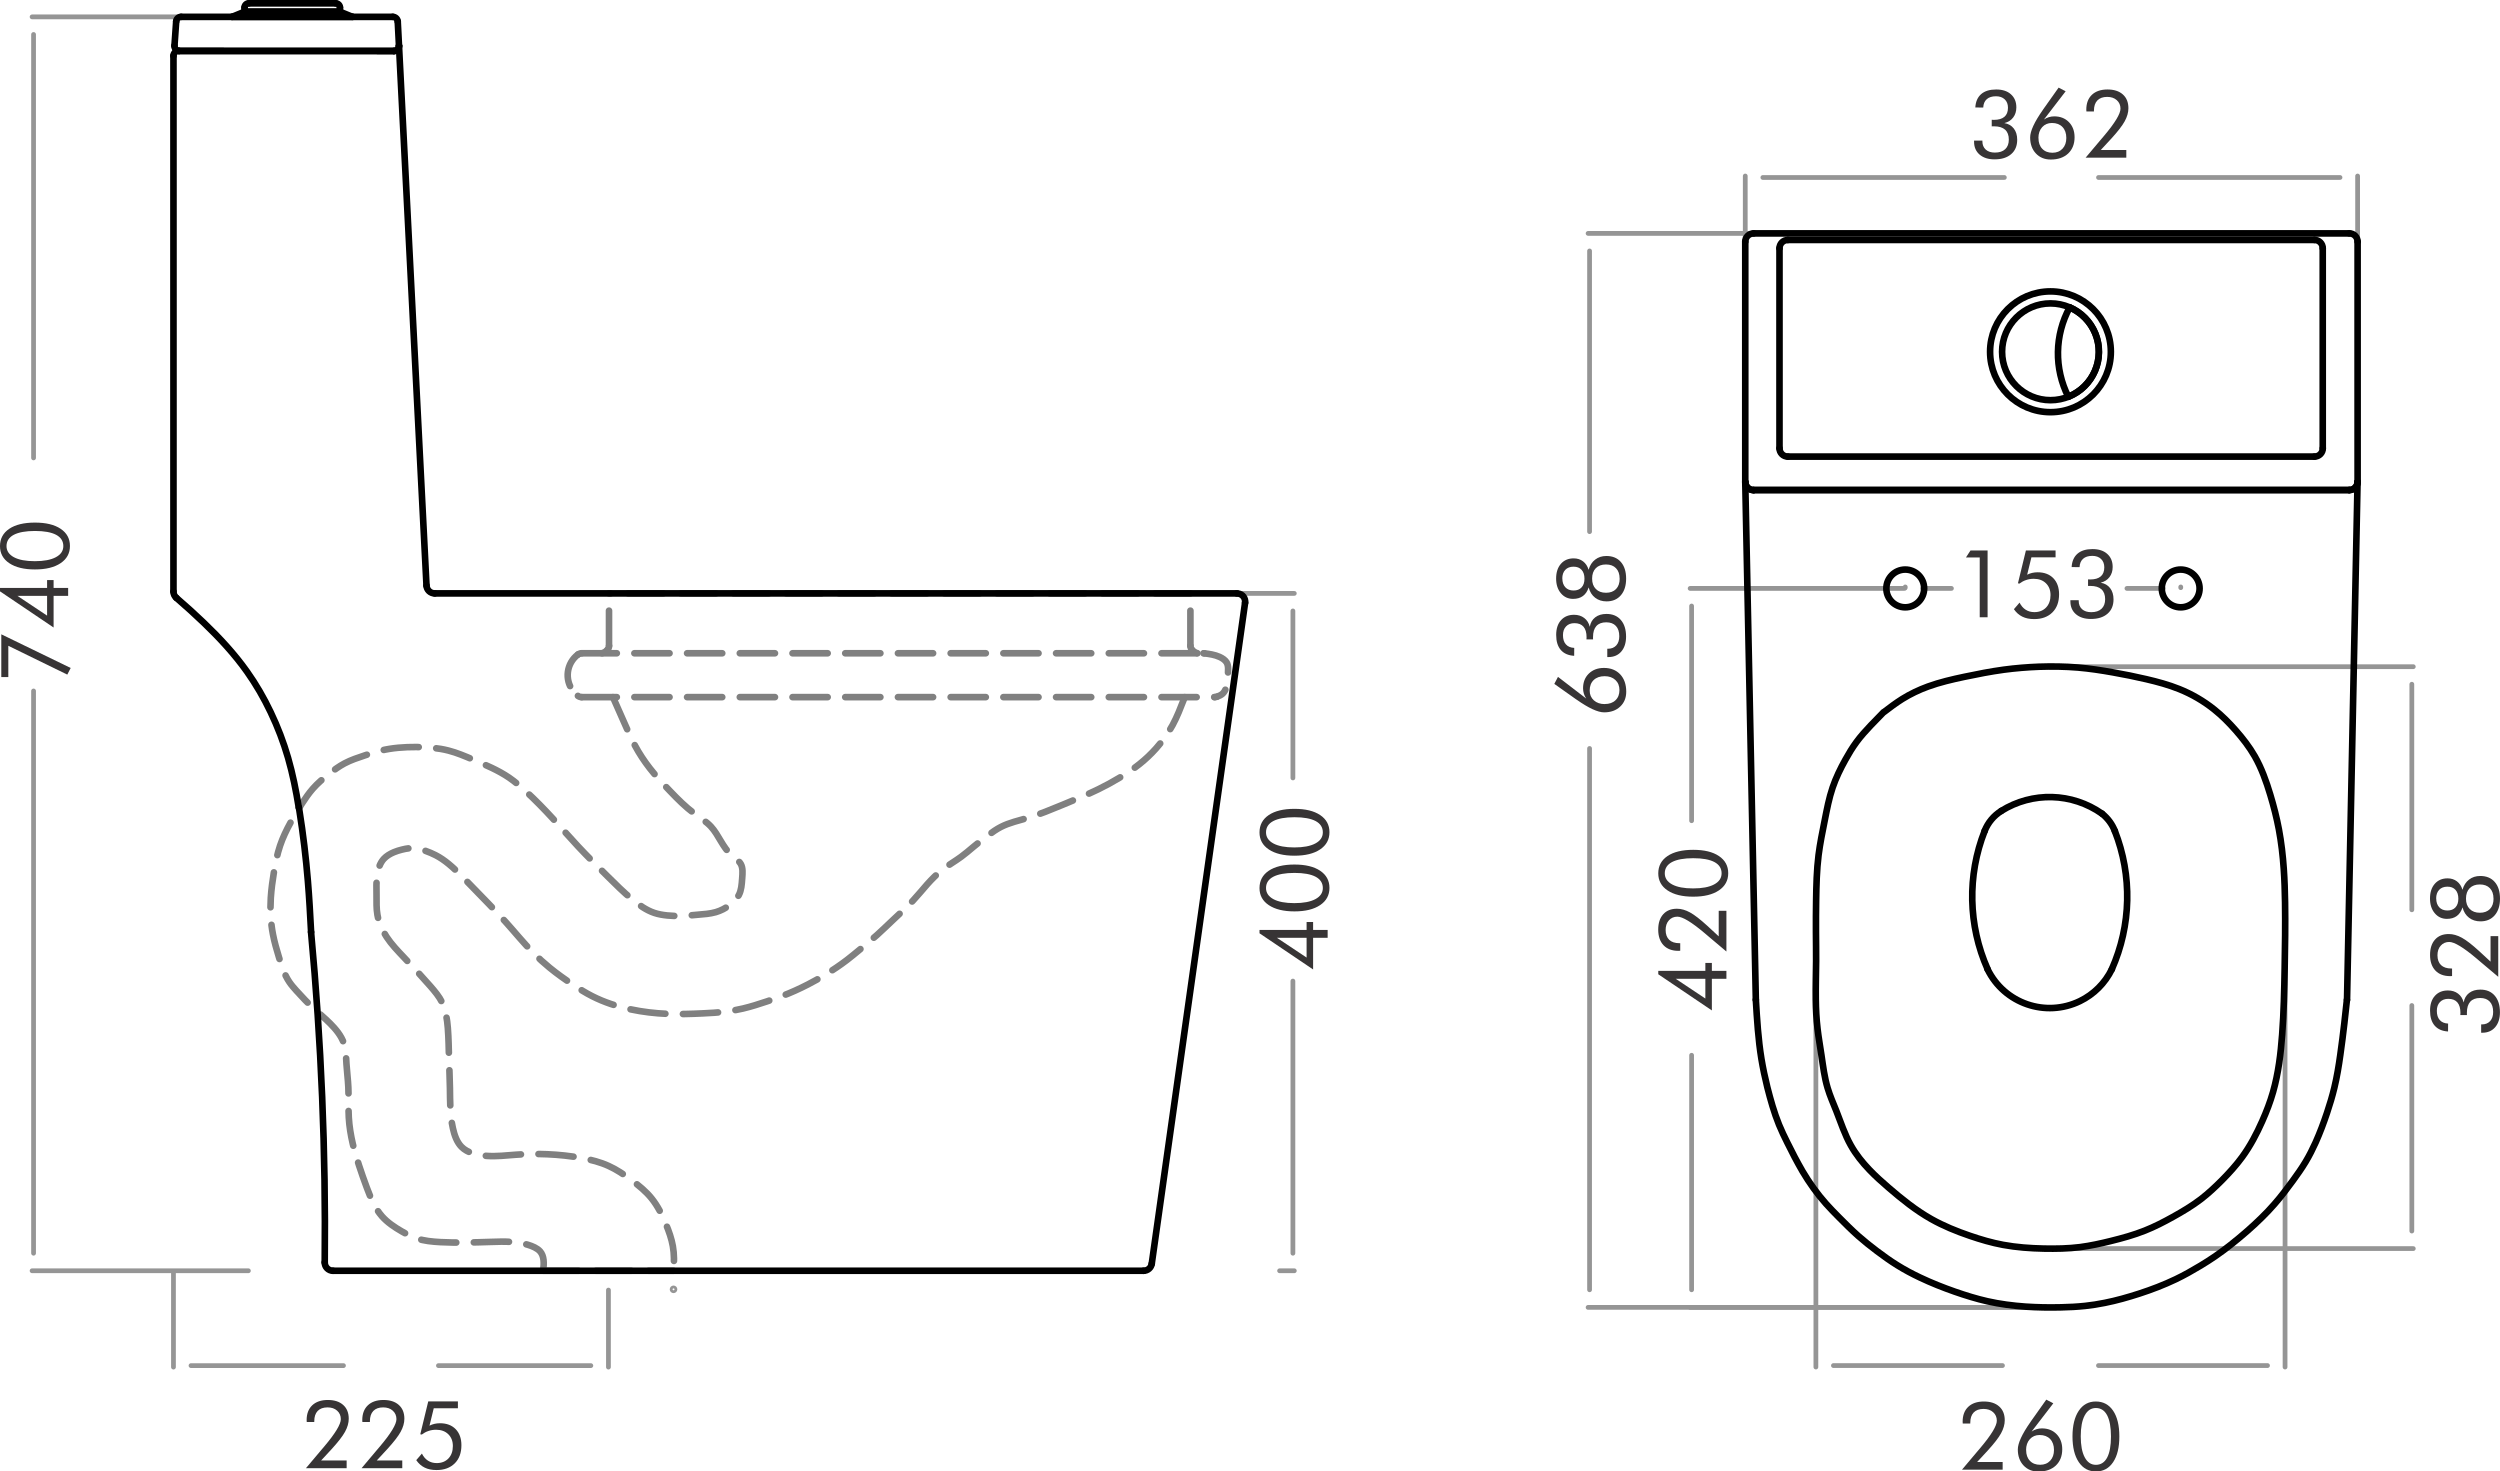 <?xml version="1.0" encoding="UTF-8"?>
<!DOCTYPE svg PUBLIC "-//W3C//DTD SVG 1.1//EN" "http://www.w3.org/Graphics/SVG/1.1/DTD/svg11.dtd">
<!-- Creator: CorelDRAW 2020 (64-Bit Evaluation Version) -->
<svg xmlns="http://www.w3.org/2000/svg" xml:space="preserve" width="2.207in" height="1.299in" version="1.1" style="shape-rendering:geometricPrecision; text-rendering:geometricPrecision; image-rendering:optimizeQuality; fill-rule:evenodd; clip-rule:evenodd"
viewBox="0 0 441.74 260"
 xmlns:xlink="http://www.w3.org/1999/xlink"
 xmlns:xodm="http://www.corel.com/coreldraw/odm/2003">
 <defs>
  <style type="text/css">
   <![CDATA[
    .str1 {stroke:#959595;stroke-width:0.84;stroke-linecap:round;stroke-linejoin:round;stroke-miterlimit:10}
    .str2 {stroke:black;stroke-width:1.17;stroke-linecap:round;stroke-linejoin:round;stroke-miterlimit:10}
    .str0 {stroke:gray;stroke-width:1.17;stroke-linecap:round;stroke-linejoin:round;stroke-miterlimit:10;stroke-dasharray:6.209 3.105}
    .fil0 {fill:none;fill-rule:nonzero}
    .fil1 {fill:#373435;fill-rule:nonzero}
   ]]>
  </style>
 </defs>
 <g id="Layer_x0020_1">
  <g id="_1916078557424">
   <path class="fil0 str0" d="M108.3 123.18c0.07,0.16 0.14,0.32 0.22,0.49 0.59,1.33 1.18,2.65 1.76,3.98 0.61,1.39 1.21,2.78 1.93,4.11 0.75,1.4 1.63,2.73 2.6,3.98 1.11,1.43 2.35,2.76 3.6,4.06 1.34,1.4 2.7,2.77 4.27,3.94 1.01,0.75 2.1,1.41 2.93,2.3 1.4,1.51 2.06,3.67 3.69,5.11 0.57,0.5 1.25,0.91 1.59,1.51 0.4,0.7 0.32,1.64 0.25,2.56 -0.08,1.06 -0.14,2.07 -0.59,2.93 -0.35,0.68 -0.94,1.27 -1.59,1.76 -0.76,0.57 -1.59,1 -2.47,1.26 -1.04,0.3 -2.14,0.37 -3.23,0.46 -0.88,0.08 -1.76,0.17 -2.64,0.21 -0.91,0.04 -1.82,0.01 -2.72,-0.08 -0.78,-0.08 -1.57,-0.21 -2.3,-0.46 -1.42,-0.48 -2.68,-1.38 -3.85,-2.35 -1.57,-1.29 -2.98,-2.7 -4.4,-4.11 -1.75,-1.74 -3.51,-3.47 -5.2,-5.28 -1.52,-1.63 -2.98,-3.31 -4.48,-4.94 -1.52,-1.65 -3.08,-3.26 -4.74,-4.78 -0.95,-0.87 -1.92,-1.71 -2.97,-2.43 -1.95,-1.33 -4.17,-2.25 -6.37,-3.19 -1.42,-0.6 -2.84,-1.21 -4.32,-1.59 -1.85,-0.48 -3.8,-0.62 -5.74,-0.63 -2.11,-0.01 -4.22,0.14 -6.24,0.63 -0.95,0.23 -1.88,0.53 -2.81,0.84 -1.23,0.41 -2.47,0.82 -3.6,1.42 -0.96,0.51 -1.85,1.16 -2.72,1.84 -1.03,0.81 -2.03,1.66 -2.89,2.64 -0.72,0.82 -1.33,1.72 -1.93,2.64 -0.71,1.1 -1.39,2.21 -2.01,3.35 -0.72,1.31 -1.37,2.66 -1.84,4.06 -0.51,1.52 -0.83,3.11 -1.09,4.69 -0.25,1.5 -0.45,3.01 -0.55,4.53 -0.13,2.16 -0.03,4.34 0.38,6.45 0.26,1.36 0.64,2.68 1.05,4.02 0.46,1.54 0.96,3.09 1.84,4.4 0.37,0.55 0.81,1.05 1.26,1.55 0.98,1.09 1.99,2.16 3.06,3.14 0.94,0.87 1.92,1.68 2.85,2.6 1.04,1.04 2.02,2.21 2.47,3.56 0.38,1.14 0.38,2.41 0.46,3.65 0.09,1.39 0.27,2.74 0.33,4.11 0.09,1.76 -0.02,3.55 0.08,5.32 0.09,1.58 0.35,3.15 0.71,4.69 0.3,1.27 0.68,2.53 1.09,3.77 0.43,1.32 0.89,2.62 1.38,3.94 0.68,1.81 1.43,3.65 2.68,5.07 0.96,1.09 2.23,1.94 3.52,2.68 0.83,0.48 1.67,0.91 2.56,1.22 1.36,0.46 2.82,0.59 4.27,0.67 3,0.16 5.94,0.05 8.92,-0.04 1.19,-0.04 2.39,-0.08 3.56,0 0.98,0.06 1.94,0.2 2.93,0.5 0.83,0.25 1.68,0.61 2.18,1.17 0.72,0.82 0.72,2.06 0.55,3.41"/>
   <path class="fil0 str0" d="M209.33 123.18c-0.05,0.12 -0.1,0.25 -0.14,0.37 -0.6,1.55 -1.2,3.1 -1.99,4.56 -0.8,1.47 -1.79,2.85 -2.91,4.11 -0.91,1.02 -1.9,1.96 -2.96,2.8 -1.1,0.88 -2.28,1.66 -3.48,2.38 -1.22,0.74 -2.47,1.42 -3.74,2.04 -2.09,1.02 -4.24,1.89 -6.39,2.78 -1.99,0.82 -3.97,1.65 -6.05,2.28 -1.63,0.49 -3.32,0.85 -4.82,1.62 -0.79,0.41 -1.53,0.93 -2.25,1.47 -0.91,0.68 -1.8,1.37 -2.67,2.1 -0.69,0.58 -1.37,1.17 -2.1,1.7 -1.07,0.79 -2.23,1.44 -3.27,2.25 -1,0.78 -1.9,1.69 -2.75,2.64 -0.84,0.95 -1.63,1.93 -2.49,2.85 -1.07,1.16 -2.25,2.22 -3.4,3.3 -0.99,0.93 -1.95,1.87 -2.96,2.78 -1.01,0.9 -2.05,1.76 -3.09,2.62 -0.73,0.6 -1.45,1.21 -2.2,1.78 -1.21,0.93 -2.47,1.77 -3.77,2.57 -1.04,0.63 -2.09,1.23 -3.17,1.78 -1.48,0.76 -3,1.45 -4.56,2.04 -0.87,0.34 -1.76,0.64 -2.65,0.94 -1.4,0.47 -2.81,0.92 -4.24,1.26 -1.01,0.24 -2.03,0.42 -3.06,0.55 -1.36,0.17 -2.72,0.25 -4.09,0.31 -2.09,0.1 -4.17,0.16 -6.26,0.08 -2.15,-0.09 -4.3,-0.34 -6.42,-0.79 -2.36,-0.5 -4.67,-1.24 -6.81,-2.33 -1.17,-0.59 -2.28,-1.29 -3.38,-2.02 -1.42,-0.94 -2.82,-1.93 -4.14,-3.01 -1,-0.82 -1.97,-1.7 -2.88,-2.62 -1.72,-1.74 -3.26,-3.65 -4.9,-5.47 -0.98,-1.1 -1.99,-2.16 -3.01,-3.22 -1.46,-1.52 -2.92,-3.03 -4.4,-4.53 -0.86,-0.87 -1.72,-1.74 -2.67,-2.51 -0.72,-0.59 -1.48,-1.12 -2.3,-1.54 -0.57,-0.29 -1.17,-0.54 -1.78,-0.76 -0.51,-0.19 -1.04,-0.37 -1.57,-0.45 -0.86,-0.12 -1.76,0.02 -2.62,0.24 -0.47,0.12 -0.94,0.26 -1.39,0.45 -0.67,0.28 -1.33,0.67 -1.81,1.2 -0.65,0.73 -0.97,1.73 -1.13,2.72 -0.2,1.25 -0.14,2.48 -0.13,3.72 0.01,1.15 -0.04,2.31 0.16,3.43 0.24,1.38 0.84,2.72 1.62,3.9 0.88,1.33 1.98,2.47 3.06,3.61 1.58,1.66 3.13,3.33 4.66,5.08 0.79,0.91 1.58,1.84 2.1,2.91 0.66,1.37 0.87,2.95 1,4.51 0.14,1.84 0.16,3.64 0.21,5.45 0.05,1.72 0.13,3.45 0.16,5.16 0.04,2.36 -0.01,4.68 0.52,7.07 0.27,1.22 0.7,2.47 1.52,3.3 1.06,1.08 2.8,1.48 4.43,1.6 1.81,0.13 3.49,-0.09 5.21,-0.21 1.82,-0.13 3.68,-0.16 5.53,-0.08 2.06,0.09 4.1,0.3 6.13,0.68 1.62,0.3 3.23,0.71 4.71,1.39 1.41,0.64 2.72,1.52 3.98,2.46 1.31,0.97 2.58,2 3.59,3.25 1.1,1.36 1.89,2.96 2.57,4.61 0.52,1.26 0.97,2.54 1.2,3.85 0.25,1.42 0.24,2.88 0.12,4.35"/>
   <line class="fil0 str0" x1="96" y1="224.54" x2="119" y2= "224.54" />
   <line class="fil0 str0" x1="102.78" y1="115.43" x2="212.65" y2= "115.43" />
   <line class="fil0 str0" x1="102.78" y1="123.18" x2="214.64" y2= "123.18" />
   <path class="fil0 str0" d="M212.79 115.44c0.92,0.12 1.84,0.24 2.72,0.64 0.49,0.23 0.97,0.54 1.23,0.97 0.37,0.61 0.26,1.46 0.21,2.24 -0.05,0.77 -0.05,1.49 -0.28,2.19 -0.13,0.41 -0.34,0.82 -0.65,1.1 -0.28,0.25 -0.63,0.4 -1,0.53"/>
   <path class="fil0 str0" d="M212.79 115.44c-0.04,-0.01 -0.09,-0.01 -0.14,-0.01"/>
   <path class="fil0 str0" d="M214.64 123.18c0.13,0 0.25,-0.02 0.37,-0.07"/>
   <path class="fil0 str0" d="M102.12 115.65c-2.02,1.54 -2.41,4.42 -0.87,6.44 0.25,0.33 0.54,0.62 0.87,0.87"/>
   <path class="fil0 str0" d="M102.12 122.96c0.19,0.14 0.42,0.22 0.65,0.22"/>
   <path class="fil0 str0" d="M102.78 115.43c-0.24,0 -0.46,0.08 -0.65,0.22"/>
   <line class="fil0 str0" x1="107.61" y1="114.11" x2="107.61" y2= "104.85" />
   <path class="fil0 str0" d="M106.38 115.43c0.36,-0.11 0.69,-0.31 0.94,-0.59"/>
   <path class="fil0 str0" d="M107.33 114.84c0.18,-0.2 0.29,-0.46 0.29,-0.73"/>
   <line class="fil0 str0" x1="210.34" y1="114.11" x2="210.34" y2= "104.85" />
   <path class="fil0 str0" d="M210.63 114.84c0.26,0.28 0.58,0.48 0.95,0.59"/>
   <path class="fil0 str0" d="M210.34 114.11c0,0.27 0.1,0.53 0.29,0.73"/>
   <line class="fil0 str0" x1="210.34" y1="104.85" x2="107.61" y2= "104.85" />
   <line class="fil0 str1" x1="35.33" y1="2.98" x2="5.67" y2= "2.98" />
   <line class="fil0 str1" x1="43.89" y1="224.54" x2="5.67" y2= "224.54" />
   <line class="fil0 str1" x1="5.93" y1="6.09" x2="5.93" y2= "80.91" />
   <line class="fil0 str1" x1="5.93" y1="221.44" x2="5.93" y2= "122.09" />
   <line class="fil0 str1" x1="30.65" y1="224.67" x2="30.65" y2= "241.56" />
   <line class="fil0 str1" x1="107.51" y1="227.95" x2="107.51" y2= "241.56" />
   <line class="fil0 str1" x1="33.75" y1="241.3" x2="60.69" y2= "241.3" />
   <line class="fil0 str1" x1="104.4" y1="241.3" x2="77.47" y2= "241.3" />
   <line class="fil0 str1" x1="226.1" y1="224.54" x2="228.7" y2= "224.54" />
   <line class="fil0 str1" x1="205.33" y1="104.85" x2="228.7" y2= "104.85" />
   <line class="fil0 str1" x1="228.45" y1="221.44" x2="228.45" y2= "173.35" />
   <line class="fil0 str1" x1="228.45" y1="107.95" x2="228.45" y2= "137.46" />
   <path class="fil0 str1" d="M119.26 227.82c0,-0.14 -0.11,-0.25 -0.25,-0.25 -0.14,0 -0.25,0.11 -0.25,0.25 0,0.14 0.11,0.25 0.25,0.25 0.14,0 0.25,-0.11 0.25,-0.25z"/>
   <polygon class="fil1" points="11.89,119.2 1.47,114.11 1.47,119.63 0.23,119.63 0.23,112.08 12.49,118.03 "/>
   <path id="1" class="fil1" d="M12.04 105.29l-2.57 0 0 5.59 -9.47 -6.39 0 -0.6 8.32 0 0 -1.4 1.15 0 0 1.4 2.57 0 0 1.4zm-3.72 0l-5.24 0 5.24 3.49 0 -3.49z"/>
   <path id="2" class="fil1" d="M12.36 96.47c0,1.29 -0.55,2.3 -1.65,3.04 -1.1,0.74 -2.61,1.11 -4.54,1.11 -1.92,0 -3.42,-0.37 -4.52,-1.1 -1.1,-0.73 -1.65,-1.74 -1.65,-3.02 0,-1.3 0.54,-2.32 1.63,-3.06 1.08,-0.73 2.6,-1.1 4.54,-1.1 1.94,0 3.45,0.36 4.55,1.1 1.09,0.73 1.64,1.74 1.64,3.02zm-1.17 0.02c0,-0.87 -0.43,-1.54 -1.27,-1.99 -0.85,-0.45 -2.1,-0.68 -3.74,-0.68 -1.64,0 -2.89,0.23 -3.75,0.68 -0.85,0.45 -1.28,1.12 -1.28,1.99 0,0.84 0.44,1.5 1.31,1.97 0.88,0.47 2.1,0.7 3.69,0.7 1.59,0 2.83,-0.23 3.71,-0.7 0.89,-0.47 1.33,-1.13 1.33,-1.97z"/>
   <path class="fil1" d="M61.25 258.07l0 1.35 -7.19 0 2.52 -2.99c0.17,-0.2 0.41,-0.48 0.73,-0.86 1.94,-2.3 2.91,-3.9 2.91,-4.81 0,-0.61 -0.22,-1.12 -0.65,-1.5 -0.43,-0.39 -1,-0.58 -1.7,-0.58 -0.76,0 -1.33,0.21 -1.74,0.63 -0.4,0.42 -0.6,1.03 -0.6,1.81l0 0.14 -1.33 0c0,-0.04 -0,-0.09 -0.01,-0.16 -0.01,-0.07 -0.01,-0.12 -0.01,-0.16 0,-1.13 0.33,-2 0.99,-2.63 0.66,-0.62 1.57,-0.94 2.75,-0.94 1.16,0 2.06,0.29 2.72,0.88 0.65,0.58 0.98,1.39 0.98,2.43 0,0.75 -0.22,1.52 -0.66,2.32 -0.44,0.8 -1.23,1.81 -2.35,3.04l-1.87 2.02 4.52 0z"/>
   <path id="1" class="fil1" d="M71.08 258.07l0 1.35 -7.19 0 2.52 -2.99c0.17,-0.2 0.41,-0.48 0.73,-0.86 1.94,-2.3 2.91,-3.9 2.91,-4.81 0,-0.61 -0.22,-1.12 -0.65,-1.5 -0.43,-0.39 -1,-0.58 -1.7,-0.58 -0.76,0 -1.33,0.21 -1.74,0.63 -0.4,0.42 -0.6,1.03 -0.6,1.81l0 0.14 -1.33 0c0,-0.04 -0,-0.09 -0.01,-0.16 -0.01,-0.07 -0.01,-0.12 -0.01,-0.16 0,-1.13 0.33,-2 0.99,-2.63 0.66,-0.62 1.57,-0.94 2.75,-0.94 1.16,0 2.06,0.29 2.72,0.88 0.65,0.58 0.98,1.39 0.98,2.43 0,0.75 -0.22,1.52 -0.66,2.32 -0.44,0.8 -1.23,1.81 -2.35,3.04l-1.87 2.02 4.52 0z"/>
   <path id="2" class="fil1" d="M74.53 253.48l-0.27 -0.05 1.41 -5.81 5.24 0 0 1.22 -4.27 0 -0.75 3.07c0.27,-0.14 0.56,-0.25 0.87,-0.32 0.31,-0.07 0.63,-0.11 0.98,-0.11 1.17,0 2.09,0.35 2.77,1.04 0.68,0.7 1.02,1.65 1.02,2.84 0,1.36 -0.39,2.43 -1.18,3.21 -0.79,0.78 -1.85,1.18 -3.21,1.18 -0.82,0 -1.52,-0.14 -2.1,-0.43 -0.58,-0.28 -1.08,-0.72 -1.49,-1.32l1 -1.16c0.27,0.54 0.62,0.96 1.07,1.25 0.45,0.29 0.96,0.43 1.55,0.43 0.86,0 1.55,-0.28 2.07,-0.82 0.52,-0.55 0.78,-1.28 0.78,-2.19 0,-0.87 -0.27,-1.56 -0.81,-2.09 -0.54,-0.53 -1.26,-0.79 -2.16,-0.79 -0.47,0 -0.92,0.07 -1.35,0.22 -0.43,0.14 -0.82,0.36 -1.19,0.64z"/>
   <path class="fil1" d="M234.59 165.71l-2.57 0 0 5.59 -9.47 -6.39 0 -0.6 8.32 0 0 -1.4 1.15 0 0 1.4 2.57 0 0 1.4zm-3.72 0l-5.24 0 5.24 3.49 0 -3.49z"/>
   <path id="1" class="fil1" d="M234.91 156.89c0,1.29 -0.55,2.3 -1.65,3.04 -1.1,0.74 -2.61,1.11 -4.54,1.11 -1.92,0 -3.42,-0.37 -4.52,-1.1 -1.1,-0.73 -1.65,-1.74 -1.65,-3.02 0,-1.3 0.54,-2.32 1.63,-3.06 1.08,-0.73 2.6,-1.1 4.54,-1.1 1.94,0 3.45,0.36 4.55,1.1 1.09,0.73 1.64,1.74 1.64,3.02zm-1.17 0.02c0,-0.87 -0.43,-1.54 -1.27,-1.99 -0.85,-0.45 -2.1,-0.68 -3.74,-0.68 -1.64,0 -2.89,0.23 -3.75,0.68 -0.85,0.45 -1.28,1.12 -1.28,1.99 0,0.84 0.44,1.5 1.31,1.97 0.88,0.47 2.1,0.7 3.69,0.7 1.59,0 2.83,-0.23 3.71,-0.7 0.89,-0.47 1.33,-1.13 1.33,-1.97z"/>
   <path id="2" class="fil1" d="M234.91 147.05c0,1.29 -0.55,2.3 -1.65,3.04 -1.1,0.74 -2.61,1.11 -4.54,1.11 -1.92,0 -3.42,-0.37 -4.52,-1.1 -1.1,-0.73 -1.65,-1.74 -1.65,-3.02 0,-1.3 0.54,-2.32 1.63,-3.06 1.08,-0.73 2.6,-1.1 4.54,-1.1 1.94,0 3.45,0.36 4.55,1.1 1.09,0.73 1.64,1.74 1.64,3.02zm-1.17 0.02c0,-0.87 -0.43,-1.54 -1.27,-1.99 -0.85,-0.45 -2.1,-0.68 -3.74,-0.68 -1.64,0 -2.89,0.23 -3.75,0.68 -0.85,0.45 -1.28,1.12 -1.28,1.99 0,0.84 0.44,1.5 1.31,1.97 0.88,0.47 2.1,0.7 3.69,0.7 1.59,0 2.83,-0.23 3.71,-0.7 0.89,-0.47 1.33,-1.13 1.33,-1.97z"/>
   <path class="fil0 str2" d="M57.38 223.07c0.2,-19.49 -0.61,-38.98 -2.42,-58.39"/>
   <path class="fil0 str2" d="M57.38 223.07c-0.01,0.8 0.64,1.46 1.44,1.47 0,0 0.01,0 0.01,0"/>
   <line class="fil0 str2" x1="58.84" y1="224.54" x2="202.07" y2= "224.54" />
   <path class="fil0 str2" d="M202.07 224.54c0.72,0 1.34,-0.53 1.44,-1.25"/>
   <line class="fil0 str2" x1="203.51" y1="223.29" x2="220" y2= "106.51" />
   <path class="fil0 str2" d="M220 106.51c0.11,-0.8 -0.44,-1.53 -1.24,-1.64 -0.07,-0.01 -0.14,-0.01 -0.2,-0.01"/>
   <line class="fil0 str2" x1="218.55" y1="104.85" x2="76.81" y2= "104.85" />
   <path class="fil0 str2" d="M75.36 103.47c0.04,0.77 0.68,1.38 1.45,1.38"/>
   <line class="fil0 str2" x1="75.36" y1="103.47" x2="70.5" y2= "8.09" />
   <path class="fil0 str2" d="M69.63 9.01c0.48,0 0.87,-0.39 0.87,-0.87 0,-0.01 0,-0.03 -0,-0.04"/>
   <line class="fil0 str2" x1="69.63" y1="9.01" x2="31.61" y2= "9" />
   <path class="fil0 str2" d="M31.61 9c-0.48,-0.05 -0.91,0.31 -0.96,0.79 -0,0.03 -0,0.06 -0,0.09"/>
   <line class="fil0 str2" x1="30.65" y1="9.88" x2="30.65" y2= "104.53" />
   <path class="fil0 str2" d="M30.65 104.53c0,0.42 0.18,0.82 0.5,1.1"/>
   <path class="fil0 str2" d="M31.15 105.63c0.03,0.02 0.06,0.05 0.08,0.07 1.63,1.41 3.23,2.85 4.79,4.35 2.77,2.66 5.4,5.49 7.62,8.62 1.6,2.25 2.99,4.66 4.18,7.16 1.25,2.61 2.28,5.31 3.08,8.08 0.83,2.87 1.41,5.81 1.89,8.77"/>
   <path class="fil0 str2" d="M52.81 142.68c0.03,0.2 0.06,0.39 0.1,0.59 0.66,4.12 1.15,8.26 1.49,12.41 0.25,3 0.41,6 0.57,9.01"/>
   <line class="fil0 str2" x1="70.5" y1="8.09" x2="70.28" y2= "3.81" />
   <path class="fil0 str2" d="M70.28 3.81c-0.02,-0.46 -0.41,-0.83 -0.87,-0.83"/>
   <line class="fil0 str2" x1="69.41" y1="2.98" x2="32" y2= "2.98" />
   <path class="fil0 str2" d="M32 2.98c-0.46,0 -0.84,0.35 -0.87,0.81"/>
   <line class="fil0 str2" x1="31.13" y1="3.79" x2="30.83" y2= "8.07" />
   <path class="fil0 str2" d="M30.83 8.07c-0.03,0.47 0.31,0.88 0.78,0.93"/>
   <line class="fil0 str2" x1="31.61" y1="9" x2="69.63" y2= "9.01" />
   <path class="fil0 str2" d="M69.63 9.01c0.48,0 0.87,-0.39 0.87,-0.87 0,-0.01 0,-0.03 -0,-0.04"/>
   <line class="fil0 str2" x1="62.29" y1="2.98" x2="60.07" y2= "2.07" />
   <line class="fil0 str2" x1="60.07" y1="2.07" x2="43.21" y2= "2.07" />
   <line class="fil0 str2" x1="43.21" y1="2.07" x2="40.99" y2= "2.98" />
   <line class="fil0 str2" x1="40.99" y1="2.98" x2="62.29" y2= "2.98" />
   <line class="fil0 str2" x1="60.07" y1="2.07" x2="60.07" y2= "1.33" />
   <path class="fil0 str2" d="M60.07 1.33c0,-0.41 -0.33,-0.74 -0.74,-0.74"/>
   <line class="fil0 str2" x1="59.33" y1="0.59" x2="43.95" y2= "0.59" />
   <path class="fil0 str2" d="M43.95 0.59c-0.41,0 -0.74,0.33 -0.74,0.74"/>
   <line class="fil0 str2" x1="43.21" y1="1.33" x2="43.21" y2= "2.07" />
   <line class="fil0 str2" x1="43.21" y1="2.07" x2="60.07" y2= "2.07" />
   <line class="fil0 str1" x1="308.38" y1="42.58" x2="308.38" y2= "31.1" />
   <line class="fil0 str1" x1="416.58" y1="42.58" x2="416.58" y2= "31.1" />
   <line class="fil0 str1" x1="311.49" y1="31.36" x2="354.16" y2= "31.36" />
   <line class="fil0 str1" x1="413.47" y1="31.36" x2="370.8" y2= "31.36" />
   <line class="fil0 str1" x1="327.98" y1="41.24" x2="280.61" y2= "41.24" />
   <line class="fil0 str1" x1="362.21" y1="231.01" x2="280.61" y2= "231.01" />
   <line class="fil0 str1" x1="280.87" y1="44.34" x2="280.87" y2= "93.94" />
   <line class="fil0 str1" x1="280.87" y1="227.9" x2="280.87" y2= "132.25" />
   <line class="fil0 str1" x1="336.52" y1="103.97" x2="298.64" y2= "103.97" />
   <line class="fil0 str1" x1="362.21" y1="231.01" x2="298.64" y2= "231.01" />
   <line class="fil0 str1" x1="298.9" y1="107.08" x2="298.9" y2= "145.02" />
   <line class="fil0 str1" x1="298.9" y1="227.9" x2="298.9" y2= "186.46" />
   <line class="fil0 str1" x1="320.86" y1="164.42" x2="320.86" y2= "241.55" />
   <line class="fil0 str1" x1="403.76" y1="165.04" x2="403.76" y2= "241.55" />
   <line class="fil0 str1" x1="323.96" y1="241.29" x2="353.83" y2= "241.29" />
   <line class="fil0 str1" x1="400.66" y1="241.29" x2="370.79" y2= "241.29" />
   <line class="fil0 str1" x1="361.26" y1="117.8" x2="426.42" y2= "117.8" />
   <line class="fil0 str1" x1="364.21" y1="220.62" x2="426.42" y2= "220.62" />
   <line class="fil0 str1" x1="426.16" y1="120.9" x2="426.16" y2= "160.76" />
   <line class="fil0 str1" x1="426.16" y1="217.52" x2="426.16" y2= "177.67" />
   <line class="fil0 str1" x1="336.65" y1="103.84" x2="336.65" y2= "103.71" />
   <line class="fil0 str1" x1="385.33" y1="103.84" x2="385.33" y2= "103.71" />
   <line class="fil0 str1" x1="339.76" y1="103.97" x2="344.81" y2= "103.97" />
   <line class="fil0 str1" x1="382.22" y1="103.97" x2="375.82" y2= "103.97" />
   <path class="fil1" d="M348.83 24.84l1.45 0 0 0.14c0,0.61 0.2,1.09 0.59,1.45 0.4,0.36 0.94,0.53 1.62,0.53 0.79,0 1.4,-0.2 1.82,-0.6 0.43,-0.4 0.64,-0.97 0.64,-1.7 0,-0.77 -0.22,-1.35 -0.66,-1.75 -0.44,-0.39 -1.08,-0.59 -1.94,-0.59 -0.11,0 -0.19,0 -0.25,0 -0.06,0 -0.11,0.01 -0.17,0.01l0 -1.17c0.04,0 0.11,0 0.19,0.01 0.09,0.01 0.15,0.01 0.19,0.01 0.82,0 1.44,-0.18 1.86,-0.54 0.42,-0.36 0.63,-0.89 0.63,-1.6 0,-0.62 -0.19,-1.12 -0.57,-1.48 -0.38,-0.37 -0.9,-0.55 -1.55,-0.55 -0.7,0 -1.24,0.17 -1.62,0.51 -0.39,0.34 -0.6,0.83 -0.63,1.48l-1.4 -0.01c0.06,-1.02 0.4,-1.81 1.03,-2.36 0.63,-0.55 1.52,-0.82 2.66,-0.82 1.09,0 1.97,0.28 2.6,0.85 0.64,0.57 0.96,1.34 0.96,2.31 0,0.71 -0.19,1.3 -0.56,1.79 -0.37,0.49 -0.89,0.82 -1.56,0.99 0.71,0.12 1.27,0.44 1.67,0.96 0.4,0.52 0.6,1.18 0.6,1.98 0,1.08 -0.35,1.93 -1.06,2.54 -0.71,0.62 -1.69,0.93 -2.94,0.93 -1.1,0 -1.98,-0.28 -2.64,-0.84 -0.65,-0.56 -0.98,-1.32 -0.98,-2.27l0 -0.22z"/>
   <path id="1" class="fil1" d="M360.19 24.39c0,0.8 0.22,1.44 0.67,1.9 0.44,0.47 1.04,0.7 1.8,0.7 0.74,0 1.33,-0.24 1.78,-0.72 0.45,-0.48 0.67,-1.11 0.67,-1.9 0,-0.81 -0.23,-1.46 -0.68,-1.93 -0.45,-0.47 -1.07,-0.71 -1.86,-0.71 -0.71,0 -1.29,0.25 -1.73,0.74 -0.44,0.49 -0.66,1.13 -0.66,1.91zm0.95 -3.26c0.29,-0.2 0.59,-0.34 0.89,-0.43 0.3,-0.09 0.61,-0.14 0.94,-0.14 1.07,0 1.94,0.34 2.6,1.02 0.66,0.68 1,1.57 1,2.67 0,1.2 -0.38,2.15 -1.13,2.87 -0.76,0.71 -1.78,1.07 -3.07,1.07 -1.09,0 -1.97,-0.36 -2.64,-1.08 -0.67,-0.71 -1.01,-1.66 -1.01,-2.82 0,-1.12 0.75,-2.74 2.24,-4.86l0.07 -0.11 2.72 -3.84 1.24 0.65 -3.85 5.01z"/>
   <path id="2" class="fil1" d="M375.71 26.51l0 1.35 -7.19 0 2.52 -2.99c0.17,-0.2 0.41,-0.48 0.73,-0.86 1.94,-2.3 2.91,-3.9 2.91,-4.81 0,-0.61 -0.22,-1.12 -0.65,-1.5 -0.43,-0.39 -1,-0.58 -1.7,-0.58 -0.76,0 -1.33,0.21 -1.74,0.63 -0.4,0.42 -0.6,1.03 -0.6,1.81l0 0.14 -1.33 0c0,-0.04 -0,-0.09 -0.01,-0.16 -0.01,-0.07 -0.01,-0.12 -0.01,-0.16 0,-1.13 0.33,-2 0.99,-2.63 0.66,-0.62 1.57,-0.94 2.75,-0.94 1.16,0 2.06,0.29 2.72,0.88 0.65,0.58 0.98,1.39 0.98,2.43 0,0.75 -0.22,1.52 -0.66,2.32 -0.44,0.8 -1.23,1.81 -2.35,3.04l-1.87 2.02 4.52 0z"/>
   <path class="fil1" d="M283.55 124.4c0.8,0 1.44,-0.22 1.9,-0.67 0.47,-0.44 0.7,-1.04 0.7,-1.8 0,-0.74 -0.24,-1.33 -0.72,-1.78 -0.48,-0.45 -1.11,-0.67 -1.9,-0.67 -0.81,0 -1.46,0.23 -1.93,0.68 -0.47,0.45 -0.71,1.07 -0.71,1.86 0,0.71 0.25,1.29 0.74,1.73 0.49,0.44 1.13,0.66 1.91,0.66zm-3.26 -0.95c-0.2,-0.29 -0.34,-0.59 -0.43,-0.89 -0.09,-0.3 -0.14,-0.61 -0.14,-0.94 0,-1.07 0.34,-1.94 1.02,-2.6 0.68,-0.66 1.57,-1 2.67,-1 1.2,0 2.15,0.38 2.87,1.13 0.71,0.76 1.07,1.78 1.07,3.07 0,1.09 -0.36,1.97 -1.08,2.64 -0.71,0.67 -1.66,1.01 -2.82,1.01 -1.12,0 -2.74,-0.75 -4.86,-2.24l-0.11 -0.07 -3.84 -2.72 0.65 -1.24 5.01 3.85z"/>
   <path id="1" class="fil1" d="M284 116.08l0 -1.45 0.14 0c0.61,0 1.09,-0.2 1.45,-0.59 0.36,-0.4 0.53,-0.94 0.53,-1.62 0,-0.79 -0.2,-1.4 -0.6,-1.82 -0.4,-0.43 -0.97,-0.64 -1.7,-0.64 -0.77,0 -1.35,0.22 -1.75,0.66 -0.39,0.44 -0.59,1.08 -0.59,1.94 0,0.11 0,0.19 0,0.25 0,0.06 0.01,0.11 0.01,0.17l-1.17 0c0,-0.04 0,-0.11 0.01,-0.19 0.01,-0.09 0.01,-0.15 0.01,-0.19 0,-0.82 -0.18,-1.44 -0.54,-1.86 -0.36,-0.42 -0.89,-0.63 -1.6,-0.63 -0.62,0 -1.12,0.19 -1.48,0.57 -0.37,0.38 -0.55,0.9 -0.55,1.55 0,0.7 0.17,1.24 0.51,1.62 0.34,0.39 0.83,0.6 1.48,0.63l-0.01 1.4c-1.02,-0.06 -1.81,-0.4 -2.36,-1.03 -0.55,-0.63 -0.82,-1.52 -0.82,-2.66 0,-1.09 0.28,-1.97 0.85,-2.6 0.57,-0.64 1.34,-0.96 2.31,-0.96 0.71,0 1.3,0.19 1.79,0.56 0.49,0.37 0.82,0.89 0.99,1.56 0.12,-0.71 0.44,-1.27 0.96,-1.67 0.52,-0.4 1.18,-0.6 1.98,-0.6 1.08,0 1.93,0.35 2.54,1.06 0.62,0.71 0.93,1.69 0.93,2.94 0,1.1 -0.28,1.98 -0.84,2.64 -0.56,0.65 -1.32,0.98 -2.27,0.98l-0.22 0z"/>
   <path id="2" class="fil1" d="M276.06 102.22c0,0.65 0.18,1.17 0.53,1.55 0.35,0.38 0.84,0.57 1.45,0.57 0.61,0 1.08,-0.18 1.42,-0.55 0.34,-0.37 0.51,-0.88 0.51,-1.53 0,-0.67 -0.17,-1.2 -0.51,-1.57 -0.34,-0.38 -0.81,-0.56 -1.43,-0.56 -0.61,0 -1.1,0.19 -1.45,0.56 -0.36,0.38 -0.53,0.89 -0.53,1.54zm10.12 0.02c0,-0.79 -0.21,-1.4 -0.64,-1.84 -0.42,-0.44 -1.01,-0.66 -1.77,-0.66 -0.77,0 -1.36,0.22 -1.8,0.66 -0.43,0.44 -0.65,1.06 -0.65,1.84 0,0.78 0.22,1.39 0.66,1.83 0.44,0.45 1.03,0.67 1.8,0.67 0.75,0 1.34,-0.22 1.77,-0.66 0.43,-0.44 0.64,-1.06 0.64,-1.84zm-5.47 1.55c-0.21,0.67 -0.55,1.18 -1.01,1.52 -0.46,0.34 -1.04,0.51 -1.75,0.51 -0.87,0 -1.59,-0.33 -2.15,-1 -0.56,-0.66 -0.84,-1.53 -0.84,-2.59 0,-1.09 0.28,-1.96 0.85,-2.61 0.56,-0.64 1.32,-0.96 2.25,-0.96 0.65,0 1.2,0.18 1.66,0.53 0.46,0.35 0.79,0.85 0.98,1.49 0.22,-0.78 0.61,-1.38 1.16,-1.8 0.55,-0.43 1.21,-0.64 1.98,-0.64 1.08,0 1.94,0.35 2.56,1.06 0.62,0.71 0.93,1.69 0.93,2.94 0,1.24 -0.31,2.22 -0.93,2.94 -0.62,0.72 -1.46,1.08 -2.52,1.08 -0.79,0 -1.46,-0.21 -2.02,-0.64 -0.56,-0.43 -0.94,-1.03 -1.15,-1.82z"/>
   <path class="fil1" d="M305.05 172.95l-2.57 0 0 5.59 -9.47 -6.39 0 -0.6 8.32 0 0 -1.4 1.15 0 0 1.4 2.57 0 0 1.4zm-3.72 0l-5.24 0 5.24 3.49 0 -3.49z"/>
   <path id="1" class="fil1" d="M303.7 160.94l1.35 0 0 7.19 -2.99 -2.52c-0.2,-0.17 -0.48,-0.41 -0.86,-0.73 -2.3,-1.94 -3.9,-2.91 -4.81,-2.91 -0.61,0 -1.12,0.22 -1.5,0.65 -0.39,0.43 -0.58,1 -0.58,1.7 0,0.76 0.21,1.33 0.63,1.74 0.42,0.4 1.03,0.6 1.81,0.6l0.14 0 0 1.33c-0.04,0 -0.09,0 -0.16,0.01 -0.07,0.01 -0.12,0.01 -0.16,0.01 -1.13,0 -2,-0.33 -2.63,-0.99 -0.62,-0.66 -0.94,-1.57 -0.94,-2.75 0,-1.16 0.29,-2.06 0.88,-2.72 0.58,-0.65 1.39,-0.98 2.43,-0.98 0.75,0 1.52,0.22 2.32,0.66 0.8,0.44 1.81,1.23 3.04,2.35l2.02 1.87 0 -4.52z"/>
   <path id="2" class="fil1" d="M305.37 154.29c0,1.29 -0.55,2.3 -1.65,3.04 -1.1,0.74 -2.61,1.11 -4.54,1.11 -1.92,0 -3.42,-0.37 -4.52,-1.1 -1.1,-0.73 -1.65,-1.74 -1.65,-3.02 0,-1.3 0.54,-2.32 1.63,-3.06 1.08,-0.73 2.6,-1.1 4.54,-1.1 1.94,0 3.45,0.36 4.55,1.1 1.09,0.73 1.64,1.74 1.64,3.02zm-1.17 0.02c0,-0.87 -0.43,-1.54 -1.27,-1.99 -0.85,-0.45 -2.1,-0.68 -3.74,-0.68 -1.64,0 -2.89,0.23 -3.75,0.68 -0.85,0.45 -1.28,1.12 -1.28,1.99 0,0.84 0.44,1.5 1.31,1.97 0.88,0.47 2.1,0.7 3.69,0.7 1.59,0 2.83,-0.23 3.71,-0.7 0.89,-0.47 1.33,-1.13 1.33,-1.97z"/>
   <path class="fil1" d="M353.86 258.34l0 1.35 -7.19 0 2.52 -2.99c0.17,-0.2 0.41,-0.48 0.73,-0.86 1.94,-2.3 2.91,-3.9 2.91,-4.81 0,-0.61 -0.22,-1.12 -0.65,-1.5 -0.43,-0.39 -1,-0.58 -1.7,-0.58 -0.76,0 -1.33,0.21 -1.74,0.63 -0.4,0.42 -0.6,1.03 -0.6,1.81l0 0.14 -1.33 0c0,-0.04 -0,-0.09 -0.01,-0.16 -0.01,-0.07 -0.01,-0.12 -0.01,-0.16 0,-1.13 0.33,-2 0.99,-2.63 0.66,-0.62 1.57,-0.94 2.75,-0.94 1.16,0 2.06,0.29 2.72,0.88 0.65,0.58 0.98,1.39 0.98,2.43 0,0.75 -0.22,1.52 -0.66,2.32 -0.44,0.8 -1.23,1.81 -2.35,3.04l-1.87 2.02 4.52 0z"/>
   <path id="1" class="fil1" d="M358.01 256.22c0,0.8 0.22,1.44 0.67,1.9 0.44,0.47 1.04,0.7 1.8,0.7 0.74,0 1.33,-0.24 1.78,-0.72 0.45,-0.48 0.67,-1.11 0.67,-1.9 0,-0.81 -0.23,-1.46 -0.68,-1.93 -0.45,-0.47 -1.07,-0.71 -1.86,-0.71 -0.71,0 -1.29,0.25 -1.73,0.74 -0.44,0.49 -0.66,1.13 -0.66,1.91zm0.95 -3.26c0.29,-0.2 0.59,-0.34 0.89,-0.43 0.3,-0.09 0.61,-0.14 0.94,-0.14 1.07,0 1.94,0.34 2.6,1.02 0.66,0.68 1,1.57 1,2.67 0,1.2 -0.38,2.15 -1.13,2.87 -0.76,0.71 -1.78,1.07 -3.07,1.07 -1.09,0 -1.97,-0.36 -2.64,-1.08 -0.67,-0.71 -1.01,-1.66 -1.01,-2.82 0,-1.12 0.75,-2.74 2.24,-4.86l0.07 -0.11 2.72 -3.84 1.24 0.65 -3.85 5.01z"/>
   <path id="2" class="fil1" d="M370.35 260c-1.29,0 -2.3,-0.55 -3.04,-1.65 -0.74,-1.1 -1.11,-2.61 -1.11,-4.54 0,-1.92 0.37,-3.42 1.1,-4.52 0.73,-1.1 1.74,-1.65 3.02,-1.65 1.3,0 2.32,0.54 3.06,1.63 0.73,1.08 1.1,2.6 1.1,4.54 0,1.94 -0.36,3.45 -1.1,4.55 -0.73,1.09 -1.74,1.64 -3.02,1.64zm-0.02 -1.17c0.87,0 1.54,-0.43 1.99,-1.27 0.45,-0.85 0.68,-2.1 0.68,-3.74 0,-1.64 -0.23,-2.89 -0.68,-3.75 -0.45,-0.85 -1.12,-1.28 -1.99,-1.28 -0.84,0 -1.5,0.44 -1.97,1.31 -0.47,0.88 -0.7,2.1 -0.7,3.69 0,1.59 0.23,2.83 0.7,3.71 0.47,0.89 1.13,1.33 1.97,1.33z"/>
   <path class="fil1" d="M438.41 182.46l0 -1.45 0.14 0c0.61,0 1.09,-0.2 1.45,-0.59 0.36,-0.4 0.53,-0.94 0.53,-1.62 0,-0.79 -0.2,-1.4 -0.6,-1.82 -0.4,-0.43 -0.97,-0.64 -1.7,-0.64 -0.77,0 -1.35,0.22 -1.75,0.66 -0.39,0.44 -0.59,1.08 -0.59,1.94 0,0.11 0,0.19 0,0.25 0,0.06 0.01,0.11 0.01,0.17l-1.17 0c0,-0.04 0,-0.11 0.01,-0.19 0.01,-0.09 0.01,-0.15 0.01,-0.19 0,-0.82 -0.18,-1.44 -0.54,-1.86 -0.36,-0.42 -0.89,-0.63 -1.6,-0.63 -0.62,0 -1.12,0.19 -1.48,0.57 -0.37,0.38 -0.55,0.9 -0.55,1.55 0,0.7 0.17,1.24 0.51,1.62 0.34,0.39 0.83,0.6 1.48,0.63l-0.01 1.4c-1.02,-0.06 -1.81,-0.4 -2.36,-1.03 -0.55,-0.63 -0.82,-1.52 -0.82,-2.66 0,-1.09 0.28,-1.97 0.85,-2.6 0.57,-0.64 1.34,-0.96 2.31,-0.96 0.71,0 1.3,0.19 1.79,0.56 0.49,0.37 0.82,0.89 0.99,1.56 0.12,-0.71 0.44,-1.27 0.96,-1.67 0.52,-0.4 1.18,-0.6 1.98,-0.6 1.08,0 1.93,0.35 2.54,1.06 0.62,0.71 0.93,1.69 0.93,2.94 0,1.1 -0.28,1.98 -0.84,2.64 -0.56,0.65 -1.32,0.98 -2.27,0.98l-0.22 0z"/>
   <path id="1" class="fil1" d="M440.08 165.41l1.35 0 0 7.19 -2.99 -2.52c-0.2,-0.17 -0.48,-0.41 -0.86,-0.73 -2.3,-1.94 -3.9,-2.91 -4.81,-2.91 -0.61,0 -1.12,0.22 -1.5,0.65 -0.39,0.43 -0.58,1 -0.58,1.7 0,0.76 0.21,1.33 0.63,1.74 0.42,0.4 1.03,0.6 1.81,0.6l0.14 0 0 1.33c-0.04,0 -0.09,0 -0.16,0.01 -0.07,0.01 -0.12,0.01 -0.16,0.01 -1.13,0 -2,-0.33 -2.63,-0.99 -0.62,-0.66 -0.94,-1.57 -0.94,-2.75 0,-1.16 0.29,-2.06 0.88,-2.72 0.58,-0.65 1.39,-0.98 2.43,-0.98 0.75,0 1.52,0.22 2.32,0.66 0.8,0.44 1.81,1.23 3.04,2.35l2.02 1.87 0 -4.52z"/>
   <path id="2" class="fil1" d="M430.47 158.76c0,0.65 0.18,1.17 0.53,1.55 0.35,0.38 0.84,0.57 1.45,0.57 0.61,0 1.08,-0.18 1.42,-0.55 0.34,-0.37 0.51,-0.88 0.51,-1.53 0,-0.67 -0.17,-1.2 -0.51,-1.57 -0.34,-0.38 -0.81,-0.56 -1.43,-0.56 -0.61,0 -1.1,0.19 -1.45,0.56 -0.36,0.38 -0.53,0.89 -0.53,1.54zm10.12 0.02c0,-0.79 -0.21,-1.4 -0.64,-1.84 -0.42,-0.44 -1.01,-0.66 -1.77,-0.66 -0.77,0 -1.36,0.22 -1.8,0.66 -0.43,0.44 -0.65,1.06 -0.65,1.84 0,0.78 0.22,1.39 0.66,1.83 0.44,0.45 1.03,0.67 1.8,0.67 0.75,0 1.34,-0.22 1.77,-0.66 0.43,-0.44 0.64,-1.06 0.64,-1.84zm-5.47 1.55c-0.21,0.67 -0.55,1.18 -1.01,1.52 -0.46,0.34 -1.04,0.51 -1.75,0.51 -0.87,0 -1.59,-0.33 -2.15,-1 -0.56,-0.66 -0.84,-1.53 -0.84,-2.59 0,-1.09 0.28,-1.96 0.85,-2.61 0.56,-0.64 1.32,-0.96 2.25,-0.96 0.65,0 1.2,0.18 1.66,0.53 0.46,0.35 0.79,0.85 0.98,1.49 0.22,-0.78 0.61,-1.38 1.16,-1.8 0.55,-0.43 1.21,-0.64 1.98,-0.64 1.08,0 1.94,0.35 2.56,1.06 0.62,0.71 0.93,1.69 0.93,2.94 0,1.24 -0.31,2.22 -0.93,2.94 -0.62,0.72 -1.46,1.08 -2.52,1.08 -0.79,0 -1.46,-0.21 -2.02,-0.64 -0.56,-0.43 -0.94,-1.03 -1.15,-1.82z"/>
   <polygon class="fil1" points="349.81,109.07 349.81,98.5 347.38,98.5 348.18,97.26 351.2,97.26 351.2,109.07 "/>
   <path id="1" class="fil1" d="M356.83 103.12l-0.27 -0.05 1.41 -5.81 5.24 0 0 1.22 -4.27 0 -0.75 3.07c0.27,-0.14 0.56,-0.25 0.87,-0.32 0.31,-0.07 0.63,-0.11 0.98,-0.11 1.17,0 2.09,0.35 2.77,1.04 0.68,0.7 1.02,1.65 1.02,2.84 0,1.36 -0.39,2.43 -1.18,3.21 -0.79,0.78 -1.85,1.18 -3.21,1.18 -0.82,0 -1.52,-0.14 -2.1,-0.43 -0.58,-0.28 -1.08,-0.72 -1.49,-1.32l1 -1.16c0.27,0.54 0.62,0.96 1.07,1.25 0.45,0.29 0.96,0.43 1.55,0.43 0.86,0 1.55,-0.28 2.07,-0.82 0.52,-0.55 0.78,-1.28 0.78,-2.19 0,-0.87 -0.27,-1.56 -0.81,-2.09 -0.54,-0.53 -1.26,-0.79 -2.16,-0.79 -0.47,0 -0.92,0.07 -1.35,0.22 -0.43,0.14 -0.82,0.36 -1.19,0.64z"/>
   <path id="2" class="fil1" d="M365.85 106.05l1.45 0 0 0.14c0,0.61 0.2,1.09 0.59,1.45 0.4,0.36 0.94,0.53 1.62,0.53 0.79,0 1.4,-0.2 1.82,-0.6 0.43,-0.4 0.64,-0.97 0.64,-1.7 0,-0.77 -0.22,-1.35 -0.66,-1.75 -0.44,-0.39 -1.08,-0.59 -1.94,-0.59 -0.11,0 -0.19,0 -0.25,0 -0.06,0 -0.11,0.01 -0.17,0.01l0 -1.17c0.04,0 0.11,0 0.19,0.01 0.09,0.01 0.15,0.01 0.19,0.01 0.82,0 1.44,-0.18 1.86,-0.54 0.42,-0.36 0.63,-0.89 0.63,-1.6 0,-0.62 -0.19,-1.12 -0.57,-1.48 -0.38,-0.37 -0.9,-0.55 -1.55,-0.55 -0.7,0 -1.24,0.17 -1.62,0.51 -0.39,0.34 -0.6,0.83 -0.63,1.48l-1.4 -0.01c0.06,-1.02 0.4,-1.81 1.03,-2.36 0.63,-0.55 1.52,-0.82 2.66,-0.82 1.09,0 1.97,0.28 2.6,0.85 0.64,0.57 0.96,1.34 0.96,2.31 0,0.71 -0.19,1.3 -0.56,1.79 -0.37,0.49 -0.89,0.82 -1.56,0.99 0.71,0.12 1.27,0.44 1.67,0.96 0.4,0.52 0.6,1.18 0.6,1.98 0,1.08 -0.35,1.93 -1.06,2.54 -0.71,0.62 -1.69,0.93 -2.94,0.93 -1.1,0 -1.98,-0.28 -2.64,-0.84 -0.65,-0.56 -0.98,-1.32 -0.98,-2.27l0 -0.22z"/>
   <line class="fil0 str2" x1="414.71" y1="176.66" x2="416.57" y2= "85.19" />
   <path class="fil0 str2" d="M415.11 86.59c0.79,0 1.43,-0.62 1.47,-1.41"/>
   <line class="fil0 str2" x1="415.11" y1="86.59" x2="309.85" y2= "86.59" />
   <path class="fil0 str2" d="M308.38 85.19c0.03,0.79 0.68,1.41 1.47,1.41"/>
   <line class="fil0 str2" x1="308.38" y1="85.19" x2="310.25" y2= "176.66" />
   <path class="fil0 str2" d="M310.25 176.66c0.21,3.49 0.42,6.97 0.98,10.41 0.28,1.69 0.64,3.38 1.05,5.04 0.28,1.11 0.58,2.21 0.91,3.31 0.34,1.12 0.72,2.24 1.16,3.32 0.43,1.06 0.94,2.1 1.45,3.13 0.43,0.86 0.86,1.71 1.3,2.56 0.45,0.85 0.91,1.69 1.39,2.52 1.21,2.04 2.59,3.99 4.17,5.76 0.73,0.82 1.5,1.6 2.27,2.38 1.11,1.12 2.23,2.24 3.41,3.29 1.05,0.93 2.15,1.8 3.27,2.65 1.18,0.89 2.39,1.76 3.65,2.54 1.28,0.8 2.62,1.51 3.99,2.16 2,0.95 4.06,1.77 6.15,2.5 1.9,0.66 3.82,1.26 5.77,1.7 2.22,0.5 4.49,0.79 6.76,0.95 2.08,0.14 4.17,0.17 6.26,0.12 1.42,-0.03 2.84,-0.1 4.25,-0.25 1.16,-0.12 2.32,-0.31 3.47,-0.54 2.07,-0.41 4.1,-0.99 6.11,-1.64 2.18,-0.71 4.33,-1.53 6.4,-2.52 1.51,-0.72 2.97,-1.55 4.4,-2.41 0.88,-0.53 1.74,-1.08 2.59,-1.66 0.93,-0.64 1.84,-1.32 2.73,-2.02 0.99,-0.78 1.95,-1.58 2.9,-2.41 0.88,-0.77 1.74,-1.56 2.57,-2.38 0.79,-0.77 1.55,-1.57 2.27,-2.4 1.15,-1.31 2.2,-2.7 3.23,-4.11 0.8,-1.1 1.59,-2.21 2.29,-3.38 0.66,-1.1 1.24,-2.26 1.77,-3.43 0.76,-1.7 1.41,-3.44 2,-5.2 0.49,-1.47 0.94,-2.95 1.3,-4.45 0.46,-1.91 0.78,-3.85 1.05,-5.79 0.27,-1.87 0.5,-3.75 0.72,-5.63 0.16,-1.37 0.31,-2.74 0.45,-4.1"/>
   <path class="fil0 str2" d="M332.83 125.86c1.07,-0.82 2.15,-1.63 3.29,-2.35 1.43,-0.89 2.96,-1.62 4.55,-2.2 2.09,-0.76 4.26,-1.26 6.43,-1.72 2.32,-0.49 4.64,-0.94 6.98,-1.26 2.04,-0.27 4.09,-0.44 6.15,-0.52 2.31,-0.08 4.62,-0.05 6.92,0.14 2.08,0.18 4.15,0.49 6.21,0.86 1.97,0.35 3.94,0.74 5.89,1.2 1.97,0.46 3.93,0.99 5.8,1.74 2.22,0.89 4.32,2.11 6.18,3.6 1.38,1.1 2.63,2.36 3.8,3.69 1.26,1.43 2.43,2.94 3.37,4.58 1.21,2.12 2.04,4.45 2.75,6.81 0.61,2.02 1.13,4.06 1.52,6.12 0.43,2.3 0.7,4.64 0.86,6.98 0.14,1.97 0.2,3.95 0.23,5.92 0.06,3.89 -0,7.78 -0.07,11.67 -0.07,3.88 -0.15,7.75 -0.44,11.64 -0.25,3.44 -0.67,6.88 -1.61,10.18 -0.5,1.76 -1.16,3.48 -1.91,5.16 -0.98,2.22 -2.12,4.38 -3.54,6.33 -1.06,1.45 -2.27,2.78 -3.53,4.06 -1.19,1.2 -2.42,2.35 -3.75,3.38 -1.57,1.2 -3.27,2.21 -5,3.17 -1.6,0.89 -3.23,1.73 -4.92,2.4 -1.93,0.77 -3.95,1.33 -5.98,1.83 -1.81,0.45 -3.62,0.85 -5.46,1.09 -2.12,0.27 -4.26,0.3 -6.41,0.26 -2.42,-0.05 -4.84,-0.22 -7.21,-0.66 -1.99,-0.37 -3.94,-0.94 -5.86,-1.6 -2.35,-0.8 -4.66,-1.74 -6.81,-2.95 -2.73,-1.54 -5.2,-3.52 -7.58,-5.58 -1.16,-1 -2.29,-2.01 -3.35,-3.12 -1.26,-1.31 -2.41,-2.75 -3.29,-4.32 -1.08,-1.91 -1.76,-4.03 -2.57,-6.09 -0.54,-1.35 -1.13,-2.68 -1.54,-4.06 -0.56,-1.87 -0.8,-3.83 -1.09,-5.78 -0.23,-1.57 -0.51,-3.12 -0.69,-4.69 -0.2,-1.71 -0.29,-3.43 -0.31,-5.15 -0.03,-2.27 0.04,-4.54 0.06,-6.81 0.01,-1.71 -0.02,-3.41 -0.03,-5.12 -0.01,-1.85 0,-3.7 0.03,-5.55 0.04,-2.69 0.1,-5.38 0.43,-8.04 0.26,-2.06 0.68,-4.1 1.09,-6.15 0.39,-1.96 0.76,-3.93 1.4,-5.81 0.58,-1.7 1.38,-3.34 2.26,-4.92 0.59,-1.07 1.22,-2.11 1.94,-3.09 0.77,-1.05 1.65,-2.02 2.55,-2.97 0.75,-0.79 1.51,-1.56 2.27,-2.34z"/>
   <path class="fil0 str2" d="M353.61 143.3c-1.33,0.83 -2.36,2.07 -2.93,3.53"/>
   <path class="fil0 str2" d="M350.68 146.83c-3.1,7.88 -2.91,16.67 0.52,24.41"/>
   <path class="fil0 str2" d="M351.19 171.25c2.95,6.07 10.26,8.59 16.33,5.64 2.45,-1.19 4.43,-3.17 5.63,-5.62"/>
   <path class="fil0 str2" d="M373.15 171.26c3.44,-7.75 3.63,-16.55 0.53,-24.43"/>
   <path class="fil0 str2" d="M373.68 146.83c-0.47,-1.2 -1.25,-2.25 -2.25,-3.05"/>
   <path class="fil0 str2" d="M371.43 143.78c-5.3,-3.74 -12.32,-3.93 -17.82,-0.49"/>
   <path class="fil0 str2" d="M372.98 62.16c0,-5.89 -4.78,-10.67 -10.67,-10.67 -5.89,0 -10.67,4.78 -10.67,10.67 0,5.89 4.78,10.67 10.67,10.67 5.89,0 10.67,-4.78 10.67,-10.67z"/>
   <path class="fil0 str2" d="M370.86 62.16c0,-4.72 -3.83,-8.55 -8.55,-8.55 -4.72,0 -8.55,3.83 -8.55,8.55 0,4.72 3.83,8.55 8.55,8.55 4.72,0 8.55,-3.83 8.55,-8.55z"/>
   <path class="fil0 str2" d="M415.11 86.59c0.79,0 1.43,-0.62 1.47,-1.41"/>
   <line class="fil0 str2" x1="416.57" y1="85.19" x2="416.58" y2= "85.13" />
   <line class="fil0 str2" x1="416.58" y1="85.13" x2="416.58" y2= "42.7" />
   <path class="fil0 str2" d="M416.58 42.7c0,-0.81 -0.66,-1.47 -1.47,-1.47"/>
   <line class="fil0 str2" x1="415.11" y1="41.24" x2="309.85" y2= "41.24" />
   <path class="fil0 str2" d="M309.85 41.24c-0.81,0 -1.47,0.66 -1.47,1.47"/>
   <line class="fil0 str2" x1="308.38" y1="42.7" x2="308.38" y2= "85.13" />
   <path class="fil0 str2" d="M308.38 85.13c0,0.81 0.66,1.47 1.47,1.47"/>
   <line class="fil0 str2" x1="309.85" y1="86.59" x2="415.11" y2= "86.59" />
   <line class="fil0 str2" x1="315.9" y1="42.4" x2="408.96" y2= "42.4" />
   <path class="fil0 str2" d="M315.9 42.4c-0.81,0 -1.47,0.66 -1.47,1.47"/>
   <line class="fil0 str2" x1="314.43" y1="79.21" x2="314.43" y2= "43.86" />
   <path class="fil0 str2" d="M314.43 79.21c0,0.81 0.66,1.47 1.47,1.47"/>
   <line class="fil0 str2" x1="408.96" y1="80.68" x2="315.9" y2= "80.68" />
   <path class="fil0 str2" d="M408.96 80.68c0.81,0 1.47,-0.66 1.47,-1.47"/>
   <line class="fil0 str2" x1="410.42" y1="43.86" x2="410.42" y2= "79.21" />
   <path class="fil0 str2" d="M410.42 43.86c0,-0.81 -0.66,-1.47 -1.47,-1.47"/>
   <path class="fil0 str2" d="M365.46 70.11c4.39,-1.74 6.55,-6.7 4.81,-11.09 -0.83,-2.11 -2.48,-3.81 -4.56,-4.71"/>
   <path class="fil0 str2" d="M365.71 54.31c-2.68,4.91 -2.77,10.81 -0.25,15.8"/>
   <path class="fil0 str2" d="M388.66 103.97c0,-1.84 -1.49,-3.33 -3.34,-3.33 -1.84,0 -3.34,1.49 -3.34,3.33 0,1.84 1.49,3.34 3.34,3.34 1.84,0 3.34,-1.49 3.34,-3.34z"/>
   <path class="fil0 str2" d="M339.99 103.97c0,-1.84 -1.49,-3.33 -3.34,-3.33 -1.84,0 -3.34,1.49 -3.34,3.33 0,1.84 1.49,3.34 3.34,3.34 1.84,0 3.34,-1.49 3.34,-3.34z"/>
  </g>
 </g>
</svg>
